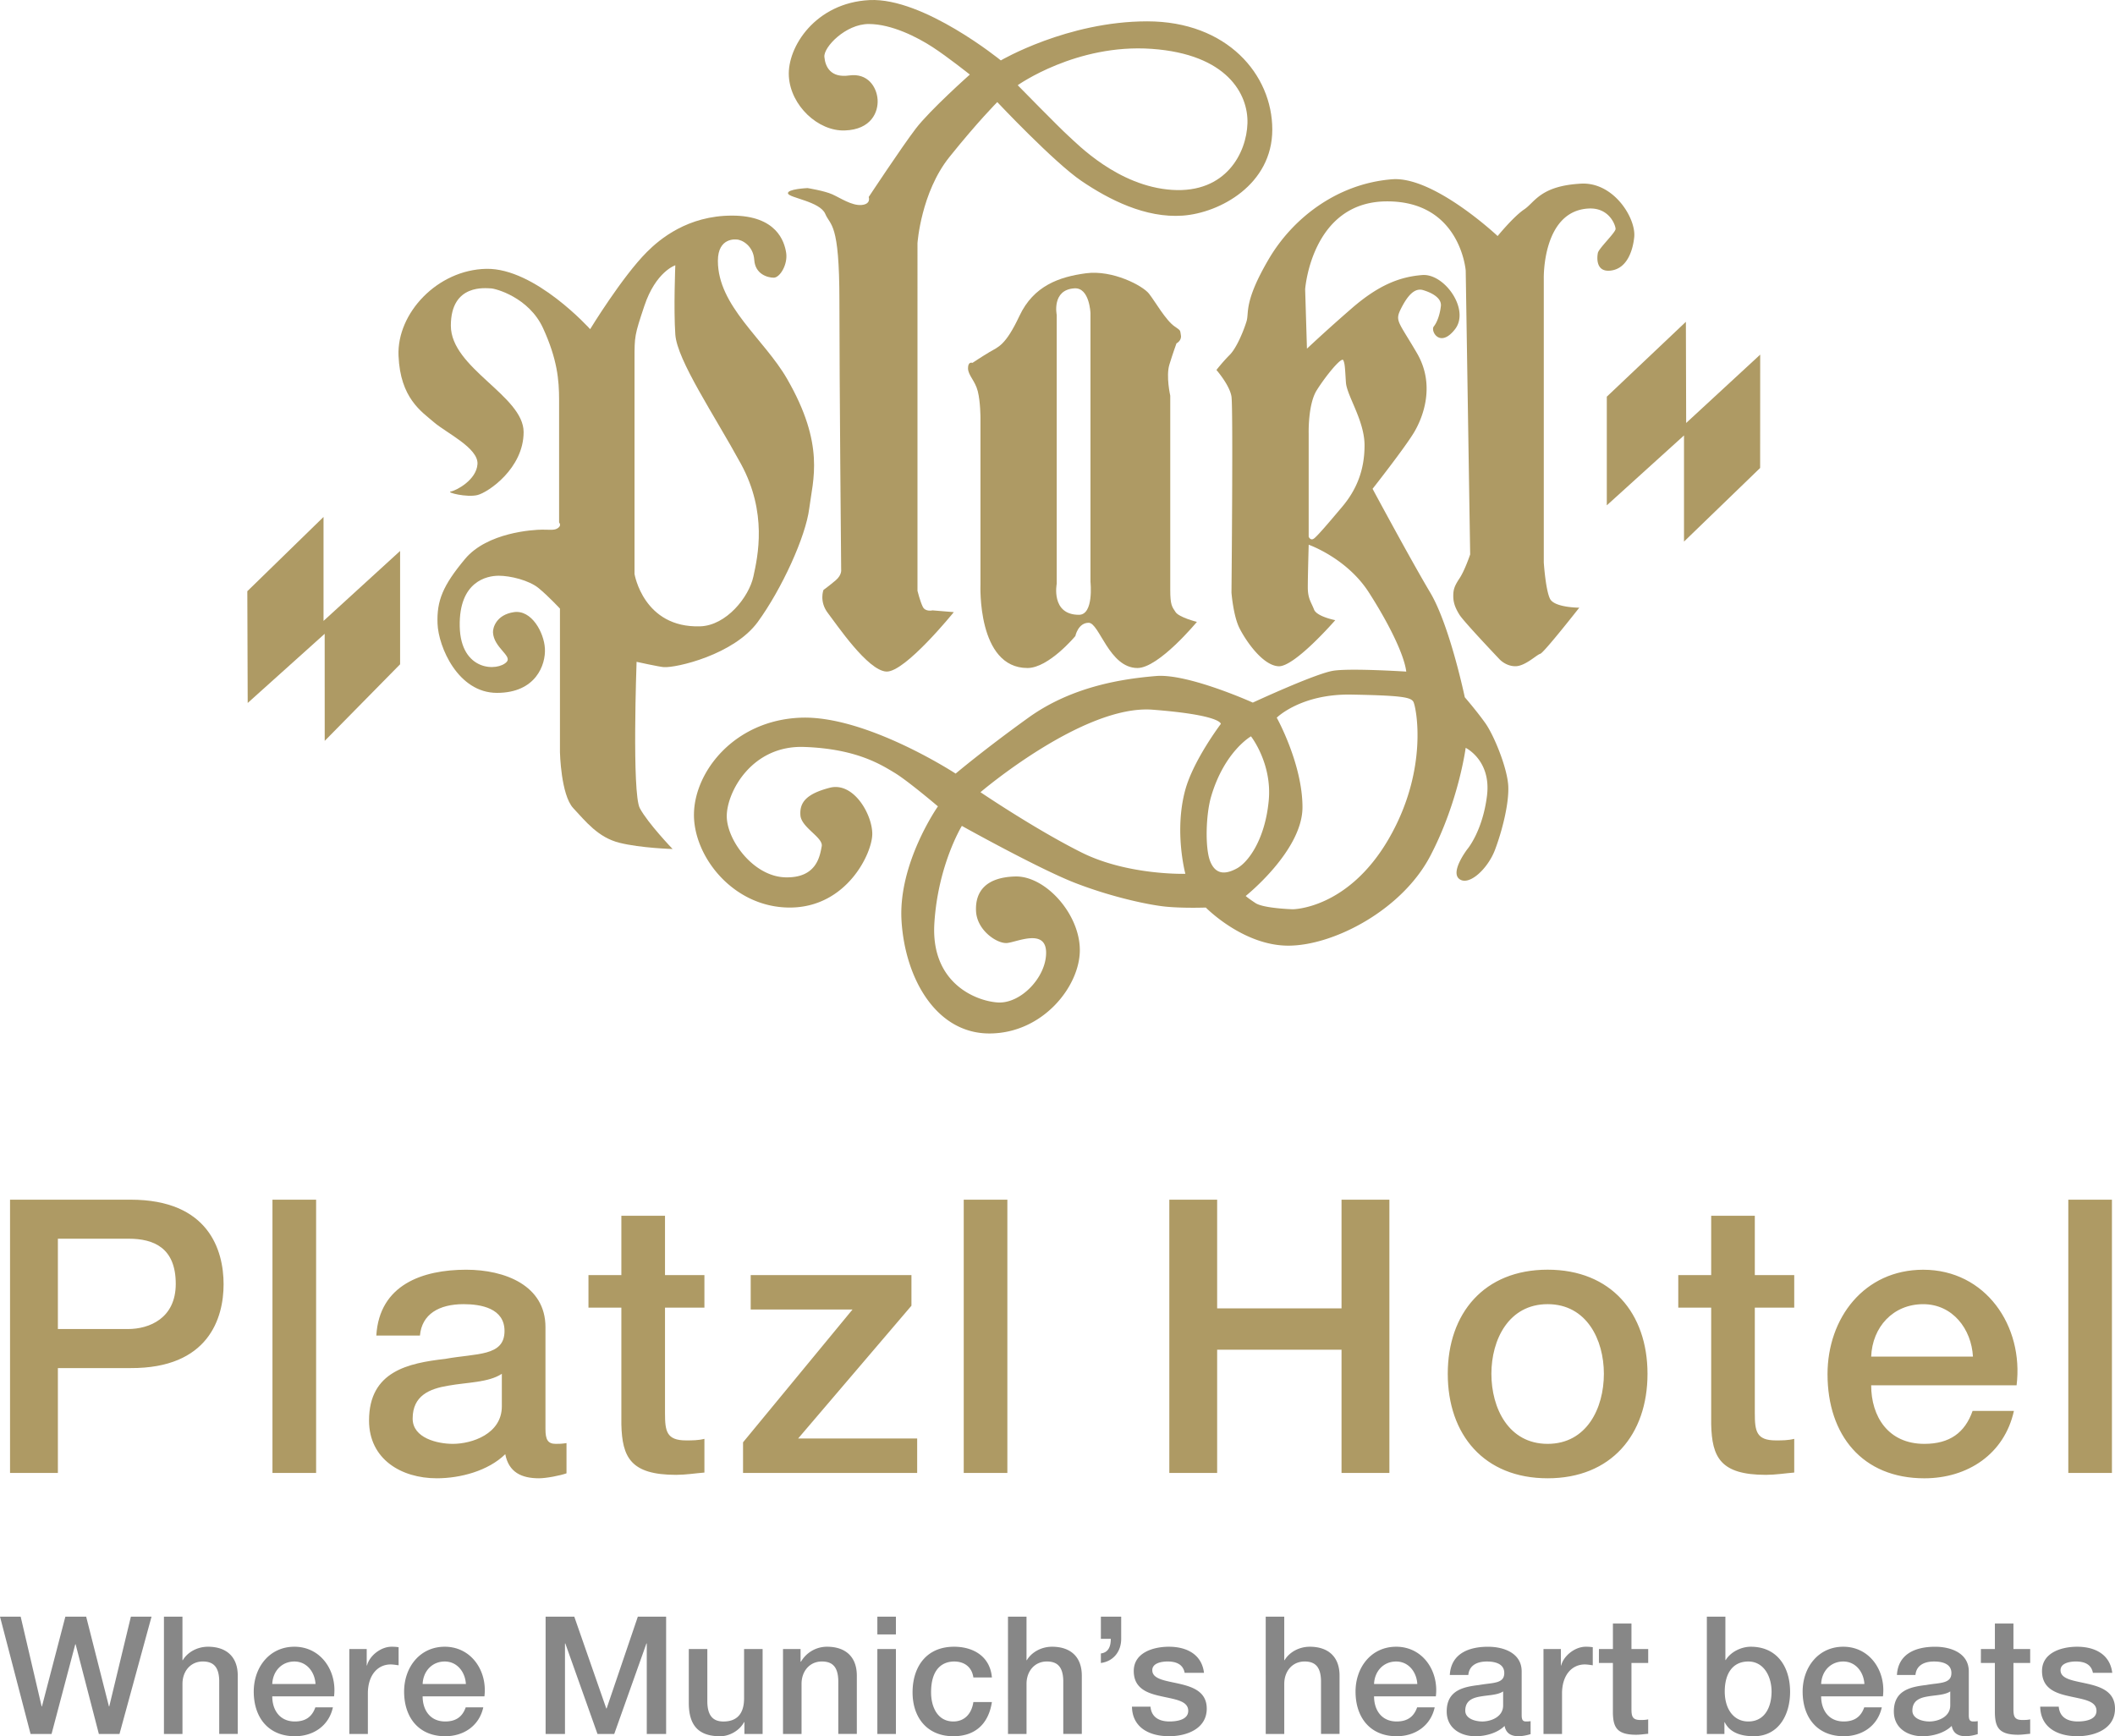 <svg class="logo-svg logo-svg--platzl logo-svg--platzl-en" xmlns="http://www.w3.org/2000/svg" id="Ebene_1" width="133.988" height="109.993" viewBox="0 0 133.988 109.993">
	<style>
		.st0{fill:#ae9a64}.st1{fill:#878787}
	</style>
	<path d="M3.667 84.196h4.436c1.358 0 3.031-.68 3.031-2.861 0-2.279-1.382-2.861-2.982-2.861H3.667v5.722zM.636 76.001h7.637c4.947 0 5.892 3.201 5.892 5.359 0 2.133-.944 5.334-5.892 5.309H3.667v6.643H.636V76.001zM17.261 76.001h2.765v17.311h-2.765zM31.792 87.032c-.848.559-2.182.533-3.395.752-1.188.195-2.255.631-2.255 2.086 0 1.236 1.576 1.6 2.546 1.6 1.213 0 3.104-.631 3.104-2.377v-2.061zm2.764 3.493c0 .678.147.945.655.945.169 0 .388 0 .678-.049v1.916c-.411.145-1.284.314-1.745.314-1.115 0-1.916-.389-2.134-1.527-1.091 1.066-2.86 1.527-4.339 1.527-2.256 0-4.292-1.213-4.292-3.66 0-3.129 2.497-3.637 4.825-3.904 1.988-.363 3.758-.145 3.758-1.77 0-1.432-1.479-1.697-2.594-1.697-1.553 0-2.644.631-2.764 1.988H23.84c.194-3.225 2.935-4.17 5.696-4.17 2.449 0 5.02.994 5.02 3.637v6.45zM37.28 80.777h2.084v-3.758h2.765v3.758h2.497v2.062h-2.497v6.691c0 1.139.097 1.721 1.333 1.721.389 0 .775 0 1.164-.098v2.135c-.605.049-1.188.145-1.794.145-2.886 0-3.418-1.115-3.468-3.199v-7.395H37.28v-2.062zM47.558 80.777h10.183v1.941l-7.178 8.412h7.541v2.182H47.073v-1.94l6.934-8.412h-6.449zM61.054 76.001h2.764v17.311h-2.764zM74.078 76.001h3.03v6.885h7.88v-6.885h3.032v17.311h-3.032v-7.807h-7.88v7.807h-3.03zM101.608 87.032c0-2.156-1.09-4.412-3.563-4.412-2.472 0-3.563 2.256-3.563 4.412 0 2.182 1.092 4.438 3.563 4.438 2.474 0 3.563-2.256 3.563-4.438m-9.89 0c0-3.83 2.303-6.596 6.327-6.596s6.327 2.766 6.327 6.596c0 3.855-2.303 6.619-6.327 6.619s-6.327-2.763-6.327-6.619M106.321 80.777h2.085v-3.758h2.764v3.758h2.497v2.062h-2.497v6.691c0 1.139.097 1.721 1.333 1.721.389 0 .776 0 1.164-.098v2.135c-.605.049-1.188.145-1.794.145-2.885 0-3.419-1.115-3.467-3.199v-7.395h-2.085v-2.062zM124.989 85.943c-.096-1.746-1.284-3.322-3.151-3.322-1.915 0-3.224 1.455-3.297 3.322h6.448zm-6.448 1.816c0 1.965 1.067 3.711 3.37 3.711 1.6 0 2.568-.703 3.055-2.086h2.618c-.607 2.74-2.935 4.268-5.673 4.268-3.928 0-6.135-2.74-6.135-6.596 0-3.562 2.328-6.617 6.062-6.617 3.952 0 6.377 3.562 5.916 7.32h-9.213zM131.03 76.001h2.764v17.311h-2.764zM15.668 37.454l4.828-4.705v6.586l4.851-4.431v7.179l-4.776 4.852-.002-6.783-4.877 4.382z" class="st0"/>
	<g>
		<path d="M47.727 36.529c-.281 1.291-1.709 3.098-3.371 3.15-3.597.113-4.158-3.318-4.158-3.318v-13.6c0-1.461 0-1.516.619-3.371.728-2.188 1.965-2.584 1.965-2.584s-.112 2.752 0 4.383c.111 1.631 2.475 5.113 4.16 8.203 1.683 3.092 1.068 5.847.785 7.137m2.135-12.53c-1.459-2.529-4.383-4.608-4.383-7.475 0-1.516 1.18-1.35 1.18-1.35.338 0 1.068.393 1.125 1.293s.841 1.125 1.234 1.125c.394 0 .899-.844.787-1.574-.111-.73-.617-2.359-3.427-2.359s-4.578 1.486-5.394 2.303c-1.574 1.574-3.597 4.891-3.597 4.891s-3.481-3.879-6.575-3.822c-3.093.057-5.678 2.807-5.565 5.506.111 2.699 1.465 3.541 2.249 4.217.784.674 2.81 1.627 2.754 2.639-.058 1.014-1.351 1.688-1.688 1.744-.336.057 1.014.393 1.688.225.675-.168 2.922-1.688 2.922-3.99 0-2.303-4.61-4.045-4.61-6.742s2.254-2.361 2.531-2.361c.279 0 2.419.564 3.315 2.529.897 1.965 1.012 3.262 1.012 4.553v7.752s.168.17-.057.338c-.226.168-.447.113-1.01.113s-3.484.17-4.891 1.854c-1.406 1.686-1.799 2.645-1.743 4.105.056 1.459 1.29 4.381 3.765 4.381 2.476 0 3.095-1.797 3.037-2.809-.056-1.014-.844-2.473-1.968-2.305-1.125.168-1.338 1.006-1.321 1.291.056.957 1.219 1.473.871 1.857-.562.617-2.922.621-2.978-2.248s1.741-3.207 2.471-3.207c.732 0 1.916.283 2.532.789.615.506 1.346 1.293 1.346 1.293v9.101s.057 2.697.844 3.541c.789.844 1.572 1.855 2.922 2.193 1.351.338 3.371.395 3.371.395s-1.57-1.635-2.078-2.588c-.506-.953-.204-9.27-.204-9.27s1.411.312 1.721.336c.787.057 4.442-.785 5.959-2.865 1.515-2.082 3.034-5.393 3.259-7.191.225-1.802 1.021-4.005-1.406-8.208" class="st0"/>
		<path d="M83.413 24.73c.562-.9 1.572-2.137 1.685-1.912.111.225.111.562.168 1.406.055.844 1.18 2.418 1.18 3.99s-.51 2.812-1.405 3.877c-.897 1.066-1.571 1.855-1.796 2.023-.226.168-.338-.113-.338-.113v-6.518c0 .001-.056-1.853.506-2.753m6.124 19.724c.17.281 1.009 4.273-1.573 8.711-2.586 4.438-6.07 4.438-6.07 4.438s-1.852-.055-2.358-.393c-.507-.336-.619-.449-.619-.449s3.597-2.867 3.597-5.621c0-2.752-1.63-5.674-1.63-5.674s1.519-1.518 4.722-1.463c3.2.057 3.762.17 3.931.451M78.354 55.017c-.73.396-1.347.393-1.685-.447-.338-.842-.278-2.963.056-4.104.842-2.867 2.527-3.818 2.527-3.818s1.338 1.703 1.126 4.043c-.225 2.474-1.293 3.933-2.024 4.326m-3.259-4.998c-.73 2.641 0 5.338 0 5.338s-3.652.109-6.574-1.35-6.406-3.82-6.406-3.82 6.521-5.564 10.902-5.227c4.381.338 4.325.9 4.325.9s-1.726 2.28-2.247 4.159m25.064-38.385c-2.583.141-2.924 1.182-3.598 1.631-.675.451-1.684 1.688-1.684 1.688s-4.048-3.809-6.689-3.596c-3.485.277-6.295 2.471-7.81 5.055-1.591 2.713-1.237 3.373-1.405 3.934-.17.564-.619 1.685-1.07 2.137-.449.449-.84.955-.84.955s.84.959.953 1.688c.112.728 0 12.418 0 12.418s.112 1.465.506 2.25c.394.783 1.459 2.359 2.472 2.414 1.013.057 3.597-2.92 3.597-2.92s-1.178-.227-1.346-.676c-.17-.451-.394-.676-.394-1.406 0-.732.057-2.697.057-2.697s2.418.842 3.82 3.035c1.404 2.193 2.248 4.049 2.36 5.002 0 0-3.483-.225-4.608-.057-1.127.17-5.112 2.021-5.112 2.021s-4.101-1.852-6.125-1.684c-2.025.17-5.284.619-8.093 2.641-2.81 2.021-4.609 3.541-4.609 3.541s-5.674-3.709-9.833-3.541c-4.16.168-6.686 3.371-6.744 6.068-.056 2.697 2.472 5.959 6.069 5.959 3.596 0 5.227-3.428 5.227-4.666 0-1.236-1.184-3.315-2.699-2.922-1.516.395-1.91.955-1.853 1.742.056.785 1.461 1.408 1.349 1.969-.113.558-.283 2.019-2.306 1.963-2.023-.055-3.709-2.361-3.709-3.877s1.575-4.496 4.892-4.383c3.314.111 4.885 1.125 5.729 1.631.844.506 2.756 2.133 2.756 2.133s-2.53 3.598-2.306 7.25c.225 3.654 2.193 7.137 5.565 7.137 3.371 0 5.731-2.975 5.731-5.279 0-2.307-2.197-4.725-4.103-4.666-1.853.055-2.529.953-2.473 2.189.057 1.238 1.348 2.082 1.966 2.025.619-.057 2.474-.953 2.474.619 0 1.57-1.633 3.26-3.092 3.146-1.459-.113-4.214-1.293-3.988-5.004.226-3.707 1.742-6.18 1.742-6.18s4.832 2.695 7.137 3.598c2.302.898 4.662 1.406 5.785 1.518 1.127.109 2.533.057 2.533.057s2.358 2.414 5.225 2.414c2.865 0 7.195-2.25 8.992-5.676 1.797-3.428 2.246-6.856 2.246-6.856s1.631.789 1.35 3.037c-.28 2.246-1.236 3.371-1.236 3.371s-1.126 1.459-.507 1.908c.619.451 1.803-.67 2.25-1.854.446-1.18.896-2.92.841-4.045-.057-1.125-.896-3.203-1.46-3.992-.562-.787-1.294-1.629-1.294-1.629s-.953-4.553-2.189-6.631c-1.238-2.078-3.653-6.574-3.653-6.574s2.077-2.641 2.641-3.598c.562-.955 1.349-2.981.168-5.002-1.181-2.023-1.405-2.023-1.011-2.81.395-.785.843-1.346 1.404-1.178.563.168 1.183.504 1.125 1.01-.055.508-.225 1.014-.449 1.293-.225.281.391 1.406 1.348.17.956-1.238-.673-3.541-2.078-3.428-1.406.111-2.756.615-4.496 2.133a101.299 101.299 0 0 0-2.81 2.531l-.114-3.764s.397-5.51 5.116-5.566c4.72-.055 5.056 4.385 5.056 4.385l.282 17.982s-.339 1.01-.676 1.516-.394.732-.394 1.125.113.73.394 1.182c.282.449 2.528 2.809 2.528 2.809s.394.449 1.013.449 1.351-.73 1.575-.787c.225-.055 2.472-2.922 2.472-2.922s-1.573 0-1.853-.562c-.282-.561-.395-2.303-.395-2.303V17.65s-.111-4.311 2.864-4.441c1.294-.055 1.684 1.07 1.684 1.295s-1.065 1.234-1.121 1.516c-.057.281-.142 1.217.784 1.125 1.124-.113 1.447-1.398 1.519-2.135.113-1.183-1.294-3.487-3.372-3.376" class="st0"/>
		<path d="M66.945 36.98V19.952s-.335-1.6 1.125-1.686c.956-.055 1.013 1.572 1.013 1.572v17.03s.225 2.08-.731 2.08c-1.796 0-1.407-1.968-1.407-1.968m-4.831-10.51v10.566s-.225 5.283 2.978 5.283c1.35 0 3.033-2.025 3.033-2.025s.17-.84.844-.84c.676 0 1.295 2.865 3.091 2.865 1.35 0 3.766-2.922 3.766-2.922s-1.126-.281-1.35-.619c-.226-.336-.339-.449-.339-1.404V25.068s-.28-1.236-.055-1.969c.223-.731.45-1.346.45-1.346s.337-.17.28-.508c-.057-.336.007-.287-.393-.562-.57-.391-1.235-1.578-1.629-2.08-.394-.504-2.303-1.516-3.99-1.291-1.688.225-3.315.785-4.215 2.697-.9 1.912-1.348 1.965-1.91 2.301-.562.338-1.068.678-1.068.678s-.282-.113-.282.338c0 .447.45.787.619 1.461.17.675.17 1.683.17 1.683" class="st0"/>
		<path d="M64.474 5.398s3.711-2.641 8.486-2.303c4.775.336 6.125 2.867 6.068 4.721-.057 1.853-1.35 4.438-4.777 4.213-3.428-.225-6.012-2.922-6.574-3.428-.563-.506-3.203-3.203-3.203-3.203m-13.318 6.517s-1.293.057-1.237.338c.057.281 2.027.506 2.361 1.293.335.789.898.504.898 5.508 0 5.002.111 17.029.111 17.029s.057.334-.337.672c-.394.336-.784.619-.784.619s-.283.73.278 1.461c.562.731 2.526 3.652 3.708 3.709s4.271-3.766 4.271-3.766l-1.347-.111s-.45.111-.618-.225c-.168-.338-.336-1.014-.336-1.014V15.4s.221-3.203 2.02-5.449c1.8-2.246 3.035-3.484 3.035-3.484s3.599 3.824 5.34 5.002c1.74 1.178 4.047 2.359 6.406 2.191 2.358-.17 5.676-1.969 5.676-5.451 0-3.486-2.865-6.857-7.924-6.857s-9.273 2.475-9.273 2.475-4.889-3.99-8.316-3.822c-3.427.17-5.226 2.977-5.113 4.832.111 1.855 1.853 3.484 3.539 3.428 1.688-.055 2.138-1.178 2.082-1.965-.057-.787-.619-1.688-1.801-1.519-1.181.168-1.516-.559-1.57-1.178-.057-.619 1.349-2.082 2.809-2.082 1.459 0 3.094.844 4.046 1.463.953.619 2.36 1.74 2.36 1.74s-2.528 2.248-3.428 3.428c-.901 1.182-2.978 4.328-2.978 4.328s.168.449-.449.506c-.619.057-1.354-.449-1.858-.674-.501-.227-1.571-.397-1.571-.397" class="st0"/>
	</g>
	<path d="M106.803 20.386l-5.01 4.744v6.883l4.891-4.428v6.725l4.823-4.664.004-7.18-4.69 4.33z" class="st0"/>
	<g>
		<path d="M0 102.416h1.309l1.328 5.684h.021l1.483-5.684h1.318l1.442 5.684h.021l1.37-5.684H9.6l-2.03 7.432H6.263l-1.473-5.682h-.021l-1.503 5.682h-1.33L0 102.416zM10.385 102.416h1.174v2.758h.021c.289-.488.896-.852 1.597-.852 1.153 0 1.885.623 1.885 1.83v3.695h-1.174v-3.383c-.02-.842-.351-1.207-1.04-1.207-.783 0-1.288.625-1.288 1.416v3.174h-1.174v-7.431h-.001zM17.248 107.465c0 .842.454 1.592 1.433 1.592.68 0 1.091-.303 1.297-.895h1.112c-.257 1.176-1.246 1.83-2.409 1.83-1.669 0-2.606-1.176-2.606-2.83 0-1.529.989-2.84 2.575-2.84 1.679 0 2.709 1.529 2.513 3.143h-3.915zm2.74-.781c-.041-.75-.546-1.426-1.339-1.426-.813 0-1.37.625-1.401 1.426h2.74zM22.131 104.467h1.101v1.041h.021c.135-.572.835-1.186 1.556-1.186.268 0 .34.02.443.029v1.146c-.165-.021-.341-.053-.505-.053-.804 0-1.442.656-1.442 1.842v2.561h-1.174v-5.38zM26.774 107.465c0 .842.454 1.592 1.432 1.592.681 0 1.092-.303 1.298-.895h1.112c-.257 1.176-1.246 1.83-2.41 1.83-1.668 0-2.605-1.176-2.605-2.83 0-1.529.989-2.84 2.575-2.84 1.679 0 2.709 1.529 2.513 3.143h-3.915zm2.741-.781c-.041-.75-.546-1.426-1.339-1.426-.813 0-1.37.625-1.401 1.426h2.74zM34.568 102.416h1.813l2.028 5.818h.021l1.978-5.818H42.2v7.432h-1.226v-5.734h-.021l-2.04 5.734h-1.061l-2.039-5.734h-.021v5.734h-1.227v-7.432h.003zM48.312 109.848h-1.153v-.75h-.021c-.289.541-.927.895-1.515.895-1.39 0-1.987-.707-1.987-2.111v-3.414h1.174v3.299c0 .947.381 1.291 1.019 1.291.979 0 1.309-.635 1.309-1.467v-3.123h1.174v5.38zM49.605 104.467h1.112v.791l.021.021a1.902 1.902 0 0 1 1.658-.957c1.153 0 1.885.623 1.885 1.83v3.695h-1.174v-3.383c-.021-.842-.351-1.207-1.04-1.207-.783 0-1.288.625-1.288 1.416v3.174h-1.174v-5.38zM55.582 102.416h1.175v1.125h-1.175v-1.125zm0 2.051h1.175v5.381h-1.175v-5.381zM61.664 106.268c-.093-.656-.566-1.01-1.216-1.01-.607 0-1.463.322-1.463 1.957 0 .895.392 1.842 1.411 1.842.681 0 1.154-.459 1.268-1.229h1.174c-.216 1.395-1.071 2.164-2.441 2.164-1.668 0-2.585-1.195-2.585-2.777 0-1.623.876-2.893 2.627-2.893 1.235 0 2.286.623 2.399 1.945l-1.174.001zM63.857 102.416h1.174v2.758h.021c.289-.488.896-.852 1.597-.852 1.153 0 1.885.623 1.885 1.83v3.695H67.36v-3.383c-.021-.842-.351-1.207-1.04-1.207-.783 0-1.288.625-1.288 1.416v3.174h-1.174l-.001-7.431zM69.742 104.748c.494-.062.628-.469.628-.926h-.628v-1.406h1.287v1.406c0 .801-.494 1.426-1.287 1.529v-.603zM72.885 108.119c.062.688.576.938 1.205.938.442 0 1.215-.094 1.185-.709-.031-.623-.886-.695-1.741-.895-.865-.188-1.709-.498-1.709-1.592 0-1.176 1.256-1.539 2.225-1.539 1.092 0 2.08.457 2.225 1.654h-1.226c-.104-.562-.566-.719-1.082-.719-.34 0-.968.084-.968.551 0 .584.865.666 1.73.865.854.197 1.72.51 1.72 1.57 0 1.281-1.277 1.748-2.379 1.748-1.339 0-2.338-.604-2.359-1.873l1.174.001zM80.185 102.416h1.174v2.758h.021c.289-.488.896-.852 1.597-.852 1.153 0 1.885.623 1.885 1.83v3.695h-1.174v-3.383c-.021-.842-.351-1.207-1.04-1.207-.783 0-1.288.625-1.288 1.416v3.174h-1.174l-.001-7.431zM87.048 107.465c0 .842.454 1.592 1.432 1.592.681 0 1.092-.303 1.298-.895h1.112c-.257 1.176-1.246 1.83-2.41 1.83-1.668 0-2.605-1.176-2.605-2.83 0-1.529.989-2.84 2.575-2.84 1.679 0 2.709 1.529 2.513 3.143h-3.915zm2.74-.781c-.041-.75-.546-1.426-1.339-1.426-.814 0-1.37.625-1.401 1.426h2.74zM96.4 108.651c0 .291.062.406.277.406.072 0 .165 0 .289-.021v.822a2.948 2.948 0 0 1-.742.135c-.474 0-.813-.166-.906-.654-.463.457-1.215.654-1.844.654-.958 0-1.823-.52-1.823-1.57 0-1.344 1.062-1.56 2.05-1.676.845-.156 1.597-.062 1.597-.76 0-.613-.628-.729-1.102-.729-.659 0-1.123.271-1.175.854h-1.174c.082-1.385 1.246-1.789 2.42-1.789 1.041 0 2.133.426 2.133 1.561v2.767zm-1.174-1.498c-.36.238-.927.229-1.441.322-.505.084-.958.27-.958.895 0 .531.669.688 1.081.688.516 0 1.318-.271 1.318-1.02v-.885zM97.782 104.467h1.102v1.041h.021c.135-.572.835-1.186 1.556-1.186.268 0 .34.02.443.029v1.146c-.165-.021-.341-.053-.505-.053-.804 0-1.442.656-1.442 1.842v2.561h-1.174l-.001-5.38zM101.294 104.467h.886v-1.613h1.175v1.613h1.061v.885h-1.061v2.873c0 .488.041.738.566.738.165 0 .329 0 .494-.041v.914c-.258.021-.505.062-.762.062-1.226 0-1.453-.479-1.474-1.373v-3.174h-.886l.001-.884zM108.131 102.416h1.175v2.748h.021c.319-.52.988-.842 1.586-.842 1.679 0 2.492 1.289 2.492 2.861 0 1.445-.721 2.809-2.296 2.809-.722 0-1.494-.176-1.844-.885h-.021v.74h-1.113v-7.431zm2.627 2.842c-.989 0-1.493.76-1.493 1.904 0 1.082.546 1.895 1.493 1.895 1.071 0 1.473-.957 1.473-1.895-.001-.978-.505-1.904-1.473-1.904zM115.372 107.465c0 .842.454 1.592 1.432 1.592.681 0 1.092-.303 1.298-.895h1.112c-.257 1.176-1.246 1.83-2.41 1.83-1.668 0-2.605-1.176-2.605-2.83 0-1.529.989-2.84 2.575-2.84 1.679 0 2.709 1.529 2.513 3.143h-3.915zm2.74-.781c-.041-.75-.546-1.426-1.339-1.426-.813 0-1.37.625-1.401 1.426h2.74zM124.726 108.651c0 .291.062.406.277.406.072 0 .165 0 .289-.021v.822a2.948 2.948 0 0 1-.742.135c-.474 0-.813-.166-.906-.654-.463.457-1.215.654-1.844.654-.958 0-1.822-.52-1.822-1.57 0-1.344 1.061-1.56 2.049-1.676.845-.156 1.597-.062 1.597-.76 0-.613-.628-.729-1.102-.729-.659 0-1.123.271-1.175.854h-1.174c.082-1.385 1.246-1.789 2.42-1.789 1.041 0 2.133.426 2.133 1.561v2.767zm-1.175-1.498c-.36.238-.927.229-1.441.322-.505.084-.958.27-.958.895 0 .531.669.688 1.081.688.516 0 1.318-.271 1.318-1.02v-.885zM125.493 104.467h.886v-1.613h1.175v1.613h1.061v.885h-1.061v2.873c0 .488.041.738.566.738.165 0 .329 0 .494-.041v.914c-.258.021-.505.062-.762.062-1.225 0-1.453-.479-1.474-1.373v-3.174h-.886l.001-.884zM130.424 108.119c.062.688.576.938 1.205.938.442 0 1.215-.094 1.185-.709-.031-.623-.886-.695-1.741-.895-.865-.188-1.709-.498-1.709-1.592 0-1.176 1.256-1.539 2.225-1.539 1.092 0 2.08.457 2.225 1.654h-1.226c-.104-.562-.566-.719-1.082-.719-.34 0-.968.084-.968.551 0 .584.865.666 1.73.865.855.197 1.72.51 1.72 1.57 0 1.281-1.277 1.748-2.379 1.748-1.339 0-2.338-.604-2.359-1.873l1.174.001z" class="st1"/>
	</g>
</svg>
